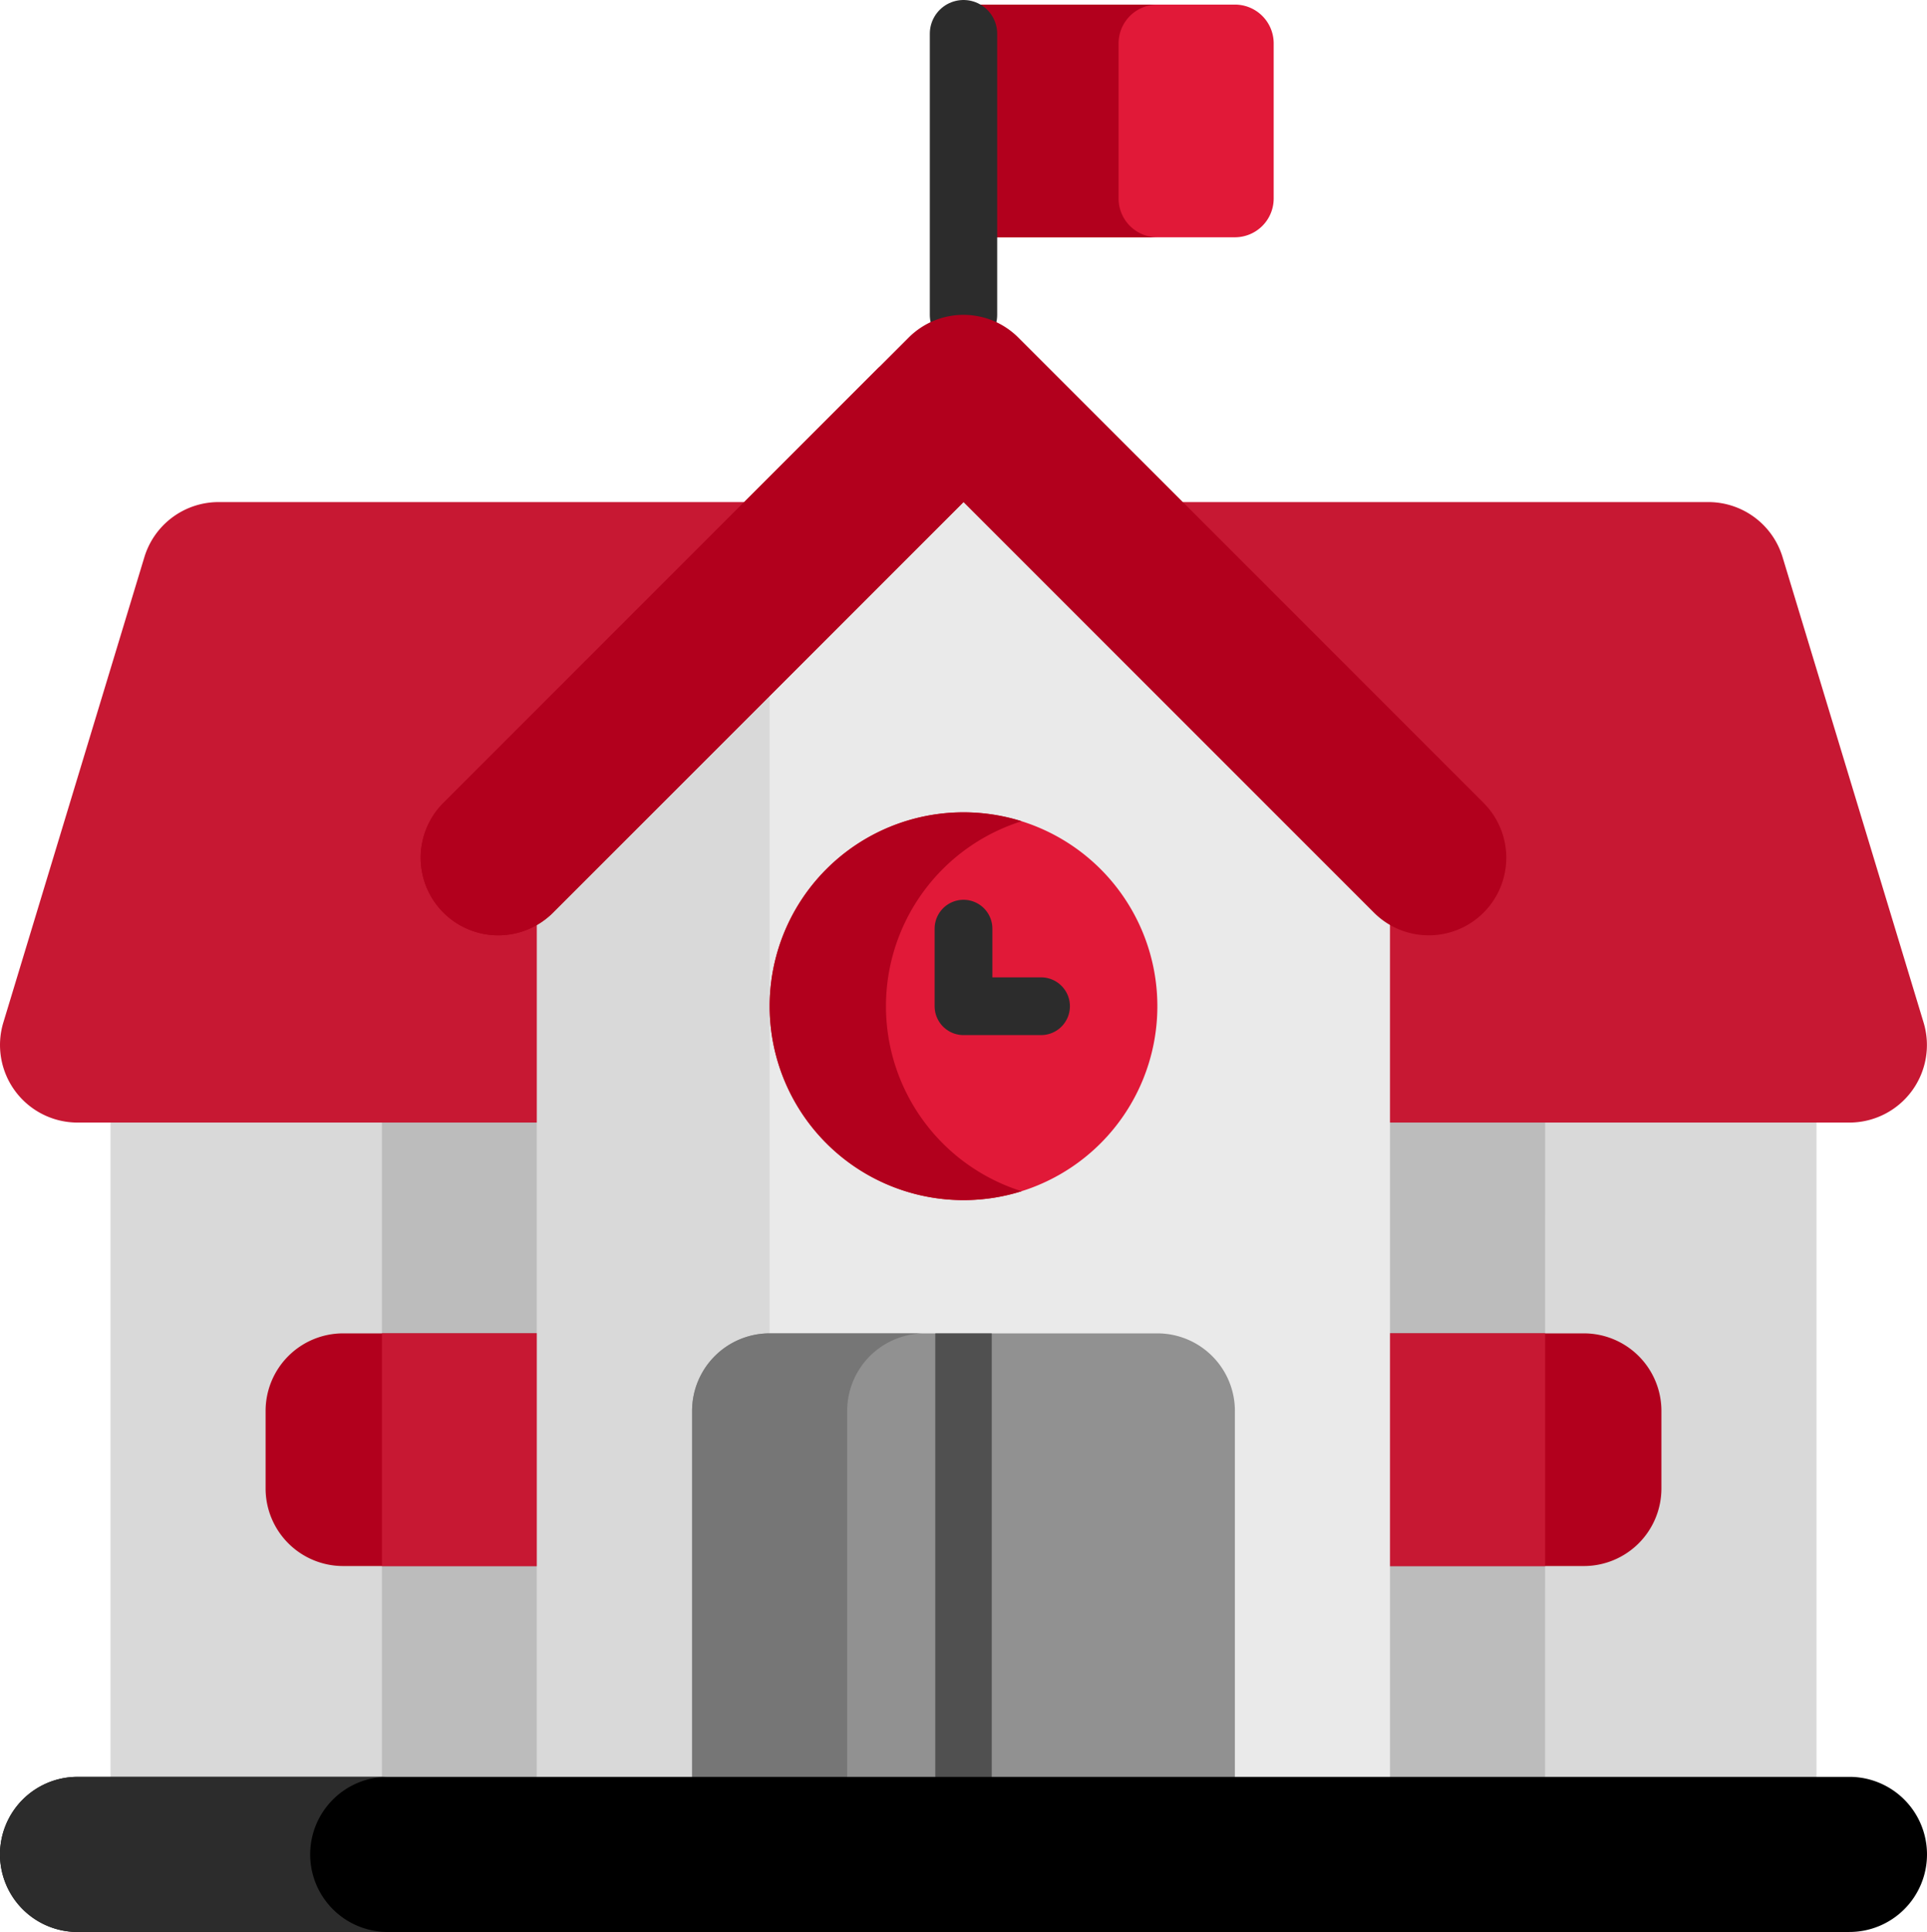 <svg xmlns="http://www.w3.org/2000/svg" width="200.224" height="200.702" viewBox="0 0 200.224 200.702">
  <g id="Group_381" data-name="Group 381" transform="translate(-8032 -1849.522)">
    <path id="path1862" d="M216.408-241.028H39.148v-88.63h177.26Z" transform="translate(8004.334 2283.194)" fill="#d9d9d9"/>
    <path id="path1864" d="M256.155-241.028H135.3v-88.63h120.86Z" transform="translate(7936.386 2283.194)" fill="#bcbcbc"/>
    <g id="g1874" transform="translate(8059.596 1988.038)">
      <path id="path1876" d="M-19.414-58.243H109.5A8.058,8.058,0,0,0,117.56-66.3v-8.057a8.057,8.057,0,0,0-8.057-8.057H-19.414a8.057,8.057,0,0,0-8.057,8.057V-66.3a8.058,8.058,0,0,0,8.057,8.057" transform="translate(27.472 82.414)" fill="#b2001d"/>
    </g>
    <path id="path1878" d="M135.3-187.85h120.86v-24.172H135.3Z" transform="translate(7936.385 2200.06)" fill="#c71833"/>
    <g id="g1880" transform="translate(8032 1901.681)">
      <path id="path1882" d="M-427.705,0H-582.5a8.058,8.058,0,0,0-7.711,5.72l-14.654,48.344a8.058,8.058,0,0,0,7.711,10.394h184.1a8.057,8.057,0,0,0,7.711-10.394L-419.994,5.72A8.058,8.058,0,0,0-427.705,0" transform="translate(605.212)" fill="#c71833"/>
    </g>
    <g id="g1884" transform="translate(8132.112 1850)">
      <path id="path1886" d="M-67.949-58.243h-28.2V-82.414h28.2a4.029,4.029,0,0,1,4.029,4.029v16.114a4.029,4.029,0,0,1-4.029,4.029" transform="translate(96.149 82.414)" fill="#e11938"/>
    </g>
    <g id="g1888" transform="translate(8132.112 1850)">
      <path id="path1890" d="M-38.828-48.535V-64.65A4.028,4.028,0,0,1-34.8-68.678H-54.943v24.172H-34.8a4.029,4.029,0,0,1-4.029-4.029" transform="translate(54.943 68.678)" fill="#b2001d"/>
    </g>
    <g id="g1892" transform="translate(8132.112 1853.022)">
      <path id="path1894" d="M0,0V29.208" transform="translate(0)" fill="none" stroke="#2c2c2c" stroke-linecap="round" stroke-linejoin="round" stroke-miterlimit="10" stroke-width="7"/>
    </g>
    <g id="g1896" transform="translate(8087.796 1891.988)">
      <path id="path1898" d="M-213.557-106.778l-44.315-44.315-44.316,44.315V-.914h88.631Z" transform="translate(302.187 151.093)" fill="#eaeaea"/>
    </g>
    <g id="g1900" transform="translate(8087.796 1912.131)">
      <path id="path1902" d="M0-58.243V47.621H24.172V-82.414Z" transform="translate(0 82.414)" fill="#d9d9d9"/>
    </g>
    <g id="g1904" transform="translate(8103.911 1988.038)">
      <path id="path1906" d="M-135.9-130.422h-56.4v-46.071a8.058,8.058,0,0,1,8.057-8.057h40.286a8.057,8.057,0,0,1,8.057,8.057Z" transform="translate(192.3 184.55)" fill="#919191"/>
    </g>
    <path id="path1908" d="M331.333-157.894H337.2v-54.128h-5.866Z" transform="translate(7797.846 2200.06)" fill="#505050"/>
    <g id="g1910" transform="translate(8103.911 1988.038)">
      <path id="path1912" d="M-58.243,0H-74.357a8.058,8.058,0,0,0-8.057,8.057V54.128H-66.3V8.057A8.058,8.058,0,0,1-58.243,0" transform="translate(82.414)" fill="#767676"/>
    </g>
    <g id="g1914" transform="translate(8075.711 1882.229)">
      <path id="path1916" d="M-252.383-155.313a8.032,8.032,0,0,1-5.7-2.36l-42.646-42.646-42.646,42.646a8.057,8.057,0,0,1-11.395,0,8.058,8.058,0,0,1,0-11.395l48.344-48.343a8.057,8.057,0,0,1,11.395,0l48.344,48.343a8.058,8.058,0,0,1,0,11.395,8.033,8.033,0,0,1-5.7,2.36" transform="translate(357.128 219.772)" fill="#b2001d"/>
    </g>
    <g id="g1918" transform="translate(8075.711 1887.574)">
      <path id="path1920" d="M-112.463-10.555a9.684,9.684,0,0,1,1.043-4.381l-45.358,45.358a8.058,8.058,0,0,0,0,11.395,8.057,8.057,0,0,0,11.395,0L-102.737-.829a9.726,9.726,0,0,1-9.726-9.726" transform="translate(159.138 14.936)" fill="#b2001d"/>
    </g>
    <g id="g1922" transform="translate(8111.969 1933.91)">
      <path id="path1924" d="M-97.071-48.535a20.143,20.143,0,0,1-20.143,20.143,20.143,20.143,0,0,1-20.143-20.143,20.143,20.143,0,0,1,20.143-20.143A20.143,20.143,0,0,1-97.071-48.535" transform="translate(137.357 68.678)" fill="#e11938"/>
    </g>
    <g id="g1926" transform="translate(8111.969 1933.91)">
      <path id="path1928" d="M-29.121-48.535a20.151,20.151,0,0,1,14.1-19.22,20.127,20.127,0,0,0-6.043-.924A20.143,20.143,0,0,0-41.207-48.535,20.143,20.143,0,0,0-21.063-28.392a20.127,20.127,0,0,0,6.043-.924,20.151,20.151,0,0,1-14.1-19.22" transform="translate(41.207 68.678)" fill="#b2001d"/>
    </g>
    <g id="g1930" transform="translate(8032 2034.109)">
      <path id="path1932" d="M-463.027-38.828H-647.136a8.057,8.057,0,0,1-8.057-8.057,8.057,8.057,0,0,1,8.057-8.057h184.109a8.057,8.057,0,0,1,8.057,8.057,8.058,8.058,0,0,1-8.057,8.057" transform="translate(655.193 54.943)"/>
    </g>
    <g id="g1934" transform="translate(8032 2034.109)">
      <path id="path1936" d="M-77.656-19.414A8.058,8.058,0,0,1-69.6-27.472h-32.229a8.057,8.057,0,0,0-8.057,8.057,8.057,8.057,0,0,0,8.057,8.057H-69.6a8.058,8.058,0,0,1-8.057-8.057" transform="translate(109.885 27.472)" fill="#2c2c2c"/>
    </g>
    <g id="g1938" transform="translate(8132.112 1945.996)">
      <path id="path1940" d="M0,0V8.057H8.057" fill="none" stroke="#2c2c2c" stroke-linecap="round" stroke-linejoin="round" stroke-miterlimit="10" stroke-width="6"/>
    </g>
  </g>
</svg>

